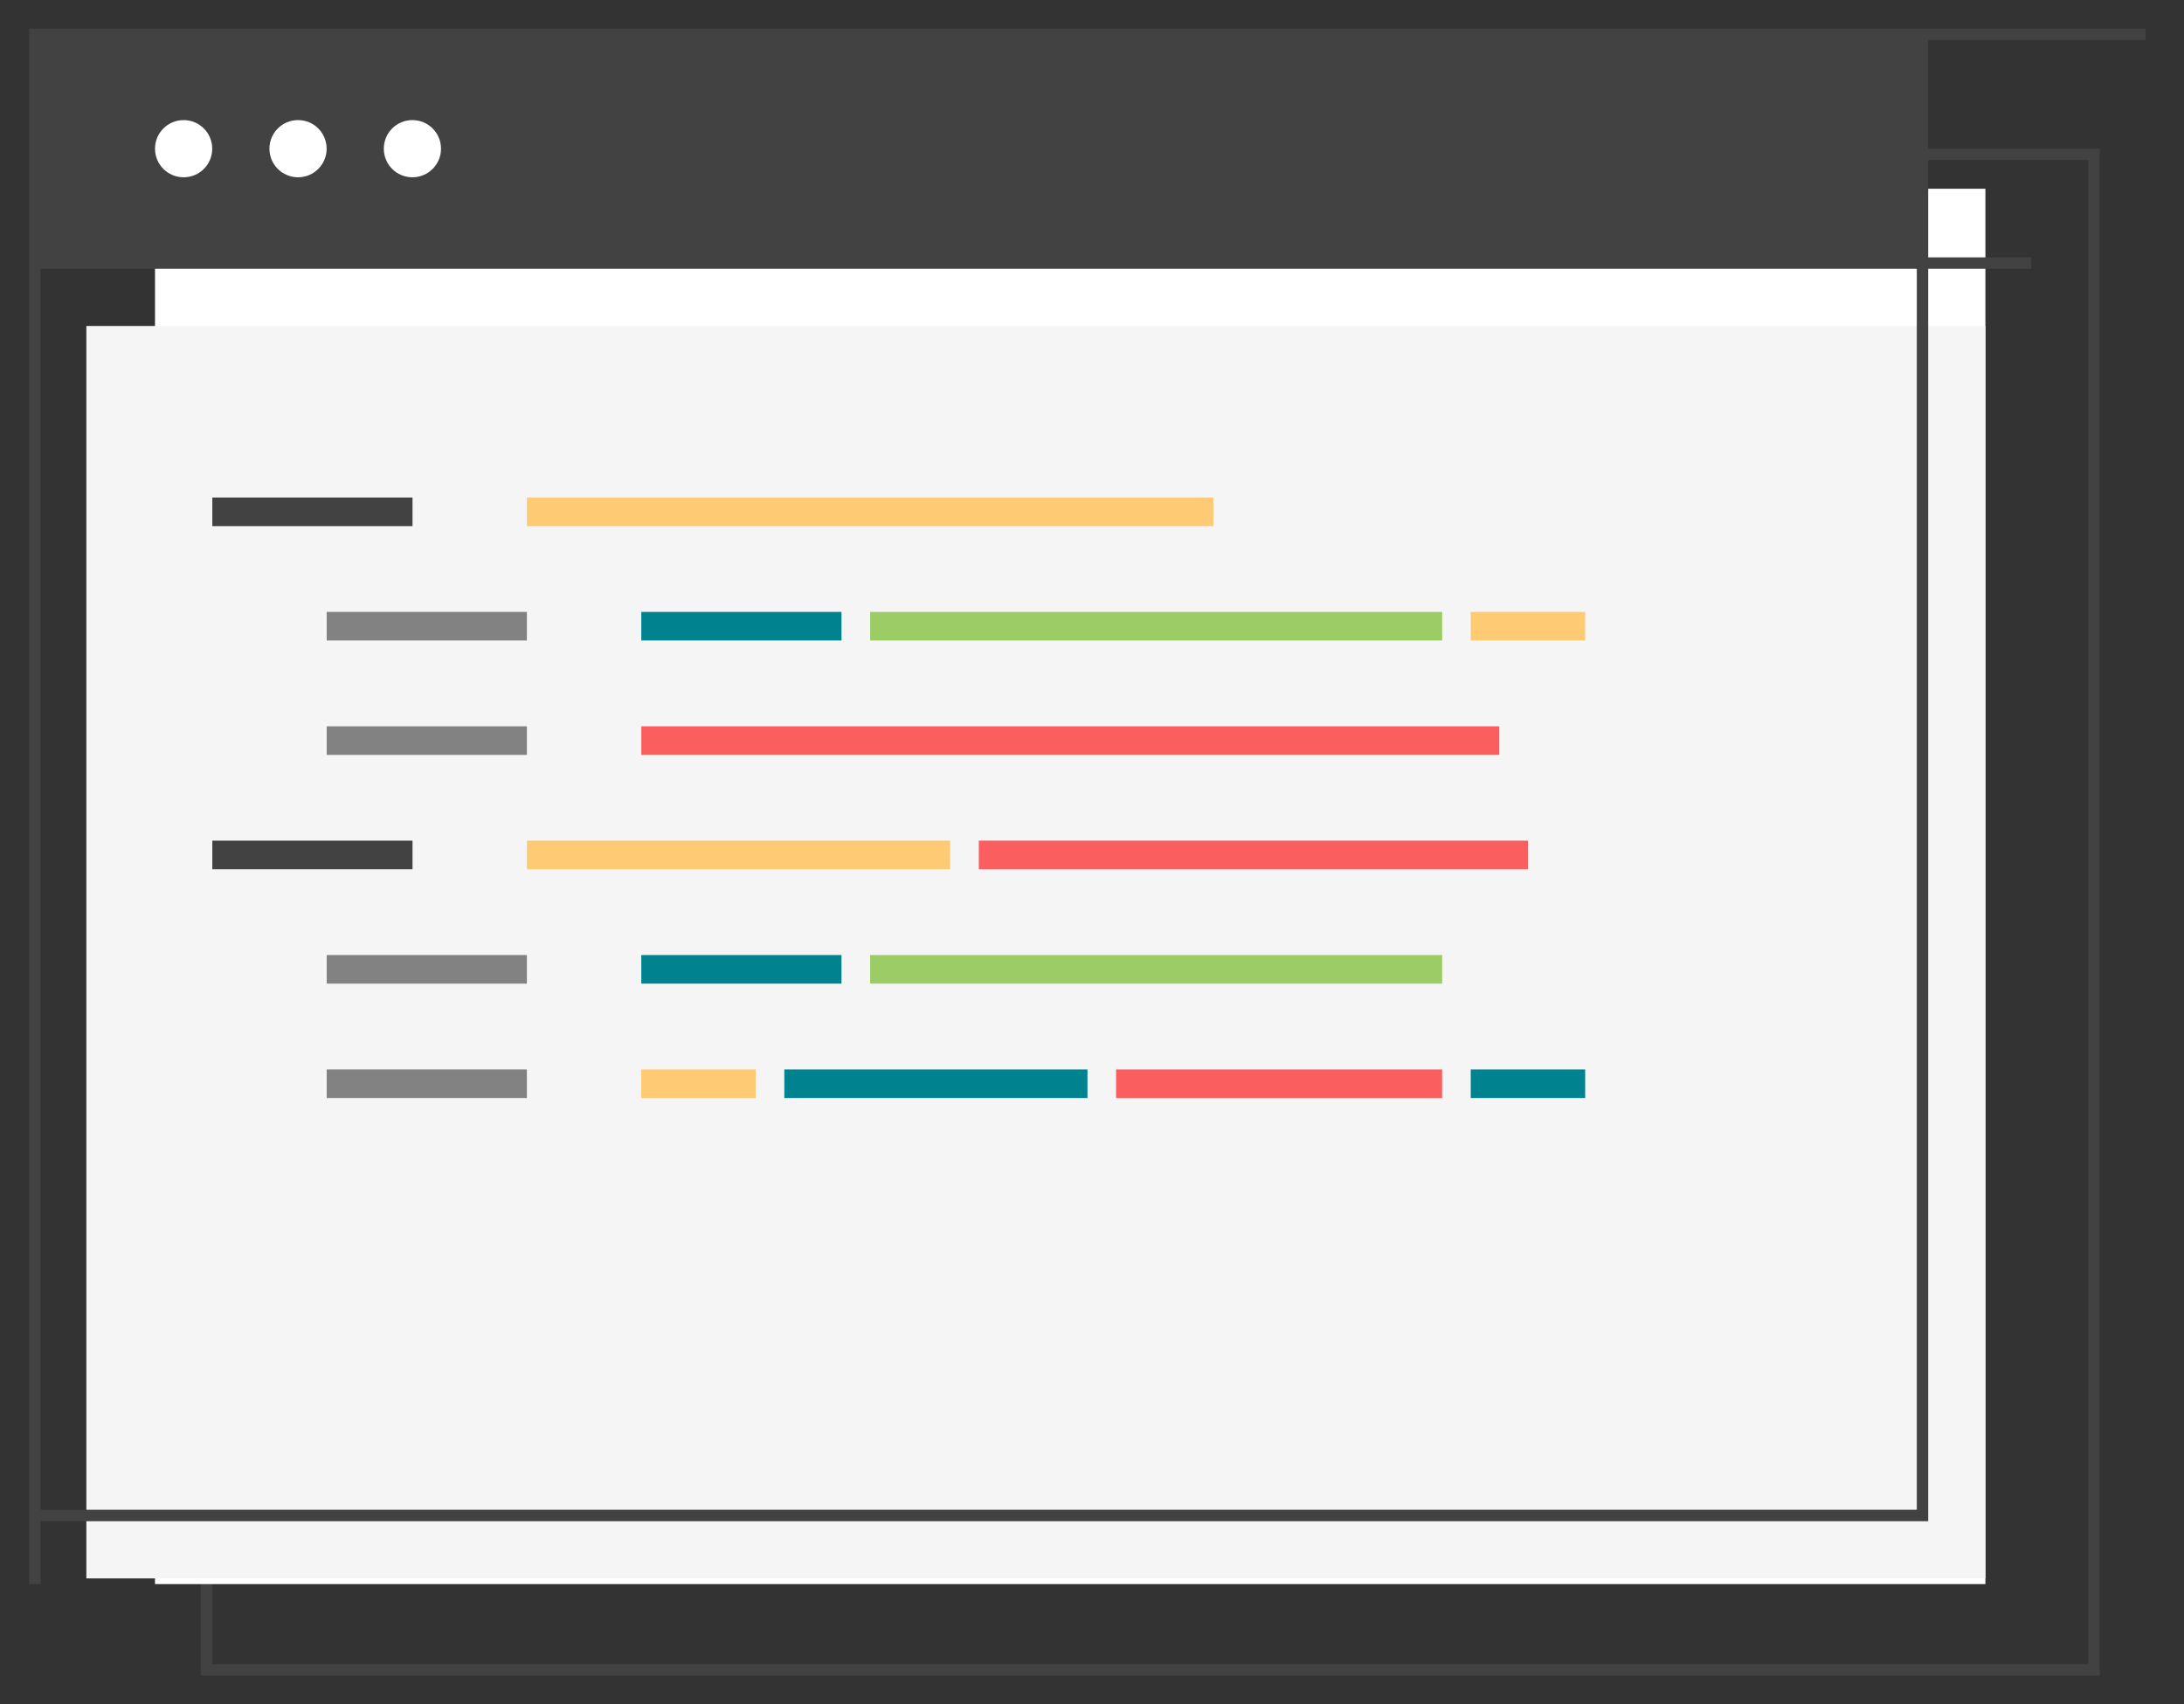 <svg xmlns="http://www.w3.org/2000/svg" viewBox="0 0 41 32" class="icon-svg" aria-label="Large Engineering"><rect x="0" y="0" width="41" height="32" fill="#333333" stroke="none"/><path fill="#424242" d="M3.984 31.248h35.221v-28.242h-35.221v28.242zM3.769 2.792h35.651v28.671h-35.651v-28.671z" stroke="none" stroke-width="1px"></path><path fill="#ffffff" d="M2.91 3.544h34.362v26.201h-34.362v-26.201z" stroke="none" stroke-width="1px"></path><path fill="#f5f5f5" d="M1.621 6.121h35.651v23.517h-35.651v-23.517z" stroke="none" stroke-width="1px"></path><path fill="#424242" d="M40.279 0.752v-0.215h-39.732v29.208h0.215v-1.181h35.436v-23.517h1.933v-0.215h-1.933v-4.081h4.081zM35.984 28.349h-35.221v-23.302h35.221v23.302z" stroke="none" stroke-width="1px"></path><path fill="#ffffff" d="M3.984 2.792c0 .297-.24.537-.537.537s-.537-.24-.537-.537c0-.297.24-.537.537-.537s.537.24.537.537zM8.279 2.792c0 .297-.24.537-.537.537s-.537-.24-.537-.537c0-.297.24-.537.537-.537s.537.24.537.537zM6.132 2.792c0 .297-.24.537-.537.537s-.537-.24-.537-.537c0-.297.24-.537.537-.537s.537.24.537.537z" stroke="none" stroke-width="1px"></path><path fill="#424242" d="M3.986 9.342h3.758v0.537h-3.758v-0.537z" stroke="none" stroke-width="1px"></path><path fill="#ffca74" d="M9.892 9.342h12.886v0.537h-12.886v-0.537z" stroke="none" stroke-width="1px"></path><path fill="#fa5e5e" d="M12.039 13.638h16.107v0.537h-16.107v-0.537z" stroke="none" stroke-width="1px"></path><path fill="#ffca74" d="M9.892 15.785h7.946v0.537h-7.946v-0.537z" stroke="none" stroke-width="1px"></path><path fill="#fa5e5e" d="M18.375 15.785h10.309v0.537h-10.309v-0.537z" stroke="none" stroke-width="1px"></path><path fill="#00838f" d="M12.039 11.49h3.758v.537h-3.758v-.537zM12.039 17.933h3.758v.537h-3.758v-.537zM14.724 20.081h5.691v.537h-5.691v-.537z" stroke="none" stroke-width="1px"></path><path fill="#9ccc65" d="M16.335 11.49h10.738v.537h-10.738v-.537zM16.335 17.933h10.738v.537h-10.738v-.537z" stroke="none" stroke-width="1px"></path><path fill="#fa5e5e" d="M20.952 20.081h6.121v0.537h-6.121v-0.537z" stroke="none" stroke-width="1px"></path><path fill="#ffca74" d="M27.61 11.49h2.148v0.537h-2.148v-0.537z" stroke="none" stroke-width="1px"></path><path fill="#00838f" d="M27.61 20.081h2.148v0.537h-2.148v-0.537z" stroke="none" stroke-width="1px"></path><path fill="#ffca74" d="M12.039 20.081h2.148v0.537h-2.148v-0.537z" stroke="none" stroke-width="1px"></path><path fill="#828282" d="M6.133 11.49h3.758v.537h-3.758v-.537zM6.133 13.638h3.758v.537h-3.758v-.537z" stroke="none" stroke-width="1px"></path><path fill="#424242" d="M3.986 15.785h3.758v0.537h-3.758v-0.537z" stroke="none" stroke-width="1px"></path><path fill="#828282" d="M6.133 17.933h3.758v.537h-3.758v-.537zM6.133 20.081h3.758v.537h-3.758v-.537z" stroke="none" stroke-width="1px"></path></svg>